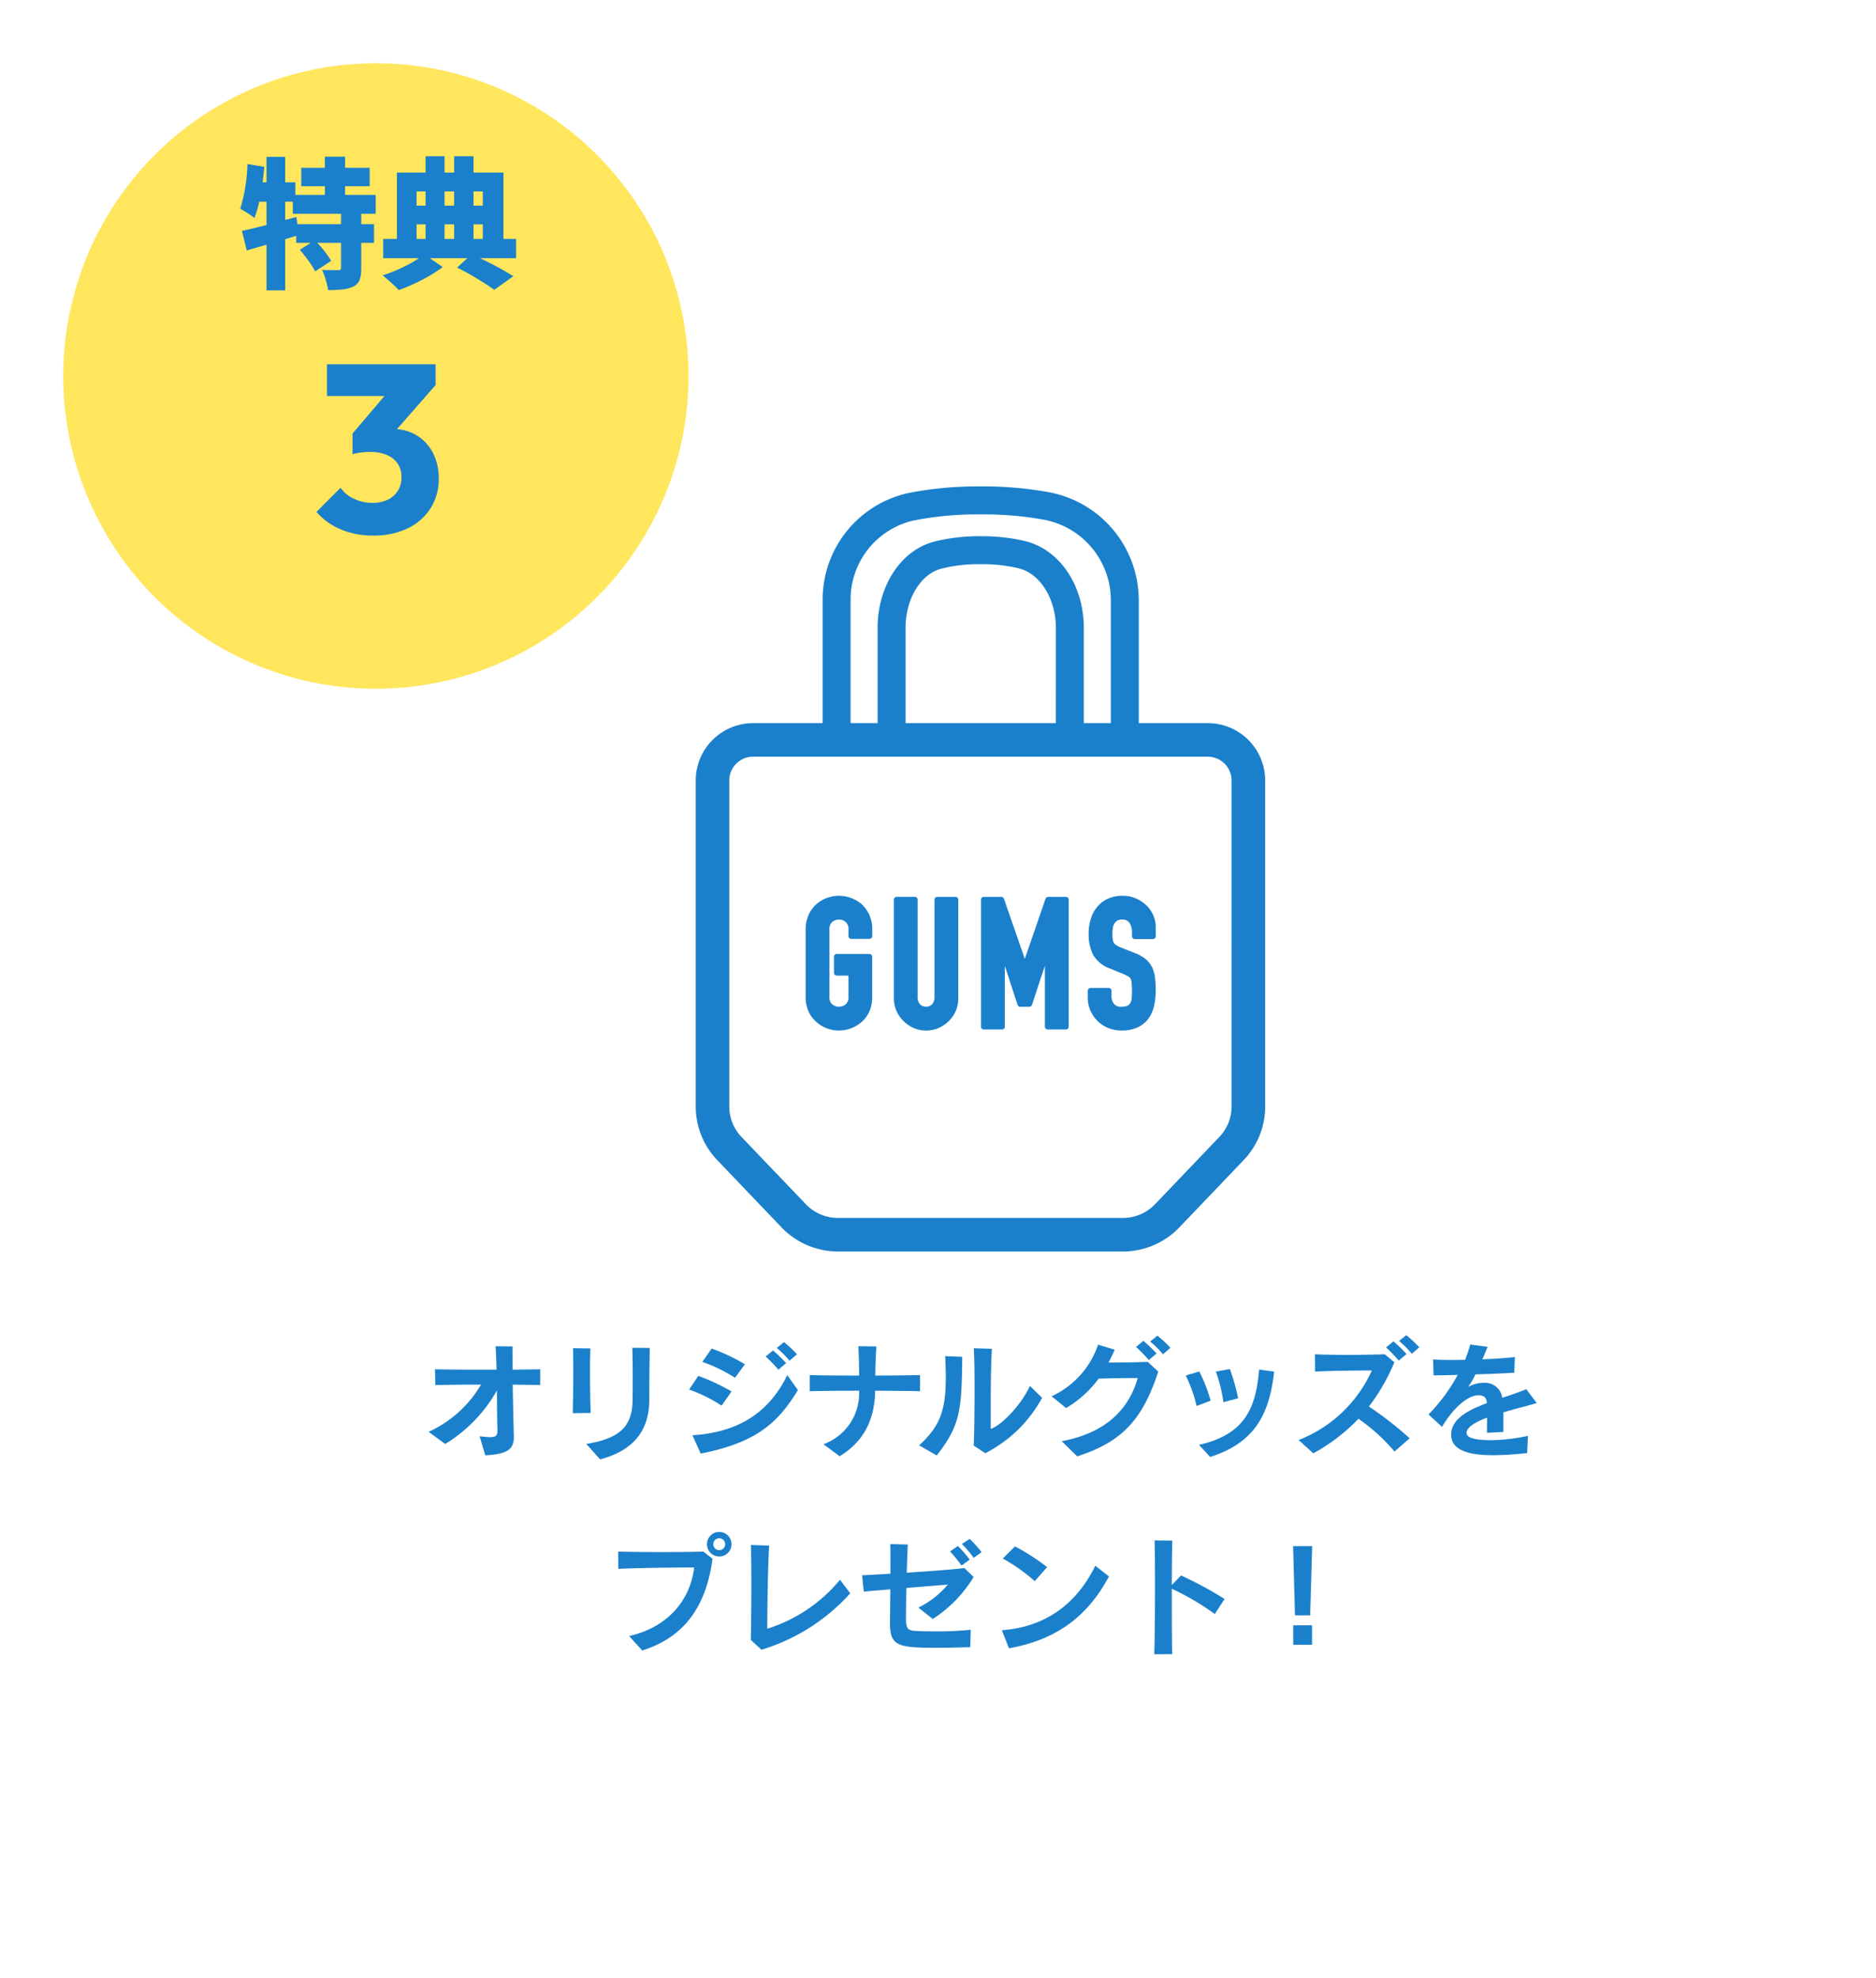 <svg xmlns="http://www.w3.org/2000/svg" xmlns:xlink="http://www.w3.org/1999/xlink" width="267.033" height="281.418" viewBox="0 0 267.033 281.418">
  <defs>
    <filter id="パス_10401" x="12.033" y="20.418" width="255" height="261" filterUnits="userSpaceOnUse">
      <feOffset dy="6" input="SourceAlpha"/>
      <feGaussianBlur result="blur"/>
      <feFlood flood-color="#80c328"/>
      <feComposite operator="in" in2="blur"/>
      <feComposite in="SourceGraphic"/>
    </filter>
    <filter id="パス_10420" x="0" y="0" width="107" height="107" filterUnits="userSpaceOnUse">
      <feOffset dy="3" input="SourceAlpha"/>
      <feGaussianBlur stdDeviation="3" result="blur-2"/>
      <feFlood flood-opacity="0.161"/>
      <feComposite operator="in" in2="blur-2"/>
      <feComposite in="SourceGraphic"/>
    </filter>
    <clipPath id="clip-path">
      <rect id="長方形_10985" data-name="長方形 10985" width="81.046" height="108.865" fill="#1b80cb"/>
    </clipPath>
  </defs>
  <g id="グループ_9346" data-name="グループ 9346" transform="translate(-864.756 -5336.777)">
    <g transform="matrix(1, 0, 0, 1, 864.76, 5336.78)" filter="url(#パス_10401)">
      <path id="パス_10401-2" data-name="パス 10401" d="M127.5,0A127.5,127.5,0,1,1,0,127.5,127.5,127.5,0,0,1,127.5,0Z" transform="translate(12.03 20.42)" fill="#fff"/>
    </g>
    <path id="パス_10403" data-name="パス 10403" d="M-66.888-1.746c-.054-1.692-.126-4.644-.162-7.272,1.548.036,2.916.036,3.906.054V-11.2c-1.062.018-2.466.036-3.924.054-.018-1.368-.018-2.574-.018-3.312l-2.412-.018c.072.972.108,2.124.144,3.33h-2.5c-2.466,0-4.806-.018-6.264-.054l.054,2.25c1.566-.036,4.032-.072,6.5-.072A16.63,16.63,0,0,1-79.02-2.3l2.358,1.728A20.925,20.925,0,0,0-69.3-8.19c.018,1.962.018,3.924.072,5.652v.09c0,.63-.18.9-1.062.9a14.716,14.716,0,0,1-1.476-.126l.81,2.718c3.24-.162,4.068-.936,4.068-2.628Zm10.926-3.24c-.054-1.98-.09-4.086-.09-6.03,0-1.134.018-2.2.054-3.15l-2.466-.036c.018,1.008.036,2.178.036,3.42,0,1.89-.036,3.942-.072,5.832Zm1.35,6.606c5.544-1.476,7-4.914,7-8.532,0-1.962.018-4.77.072-7.326l-2.484-.018c.036,1.512.054,3.024.054,4.392,0,1.116-.018,2.142-.018,3.006-.036,3.906-1.944,5.508-6.588,6.282Zm28.026-14.958a16.974,16.974,0,0,0-1.854-1.728l-1.026.828a14.448,14.448,0,0,1,1.818,1.818Zm-1.548,1.26a17.69,17.69,0,0,0-1.872-1.8l-1.044.864a19.74,19.74,0,0,1,1.818,1.872ZM-34-11.916a26.668,26.668,0,0,0-4.734-2.232l-1.332,1.89A22.382,22.382,0,0,1-35.406-9.99Zm-1.908,3.87a28.345,28.345,0,0,0-4.734-2.214l-1.3,1.944A21.708,21.708,0,0,1-37.314-6.03Zm7.938-2.322c-2.538,5.166-6.768,8.136-13.5,8.55L-40.3.792C-32.256-.774-29.232-3.69-26.46-8.244ZM-20.52,1.17c3.1-1.872,5-4.806,5.058-9.324,2.7.018,5.184.036,6.39.072v-2.3c-1.242.036-3.744.072-6.372.072.018-1.35.054-2.682.162-4.14l-2.574-.036c.09,1.458.108,2.916.108,4.176-3.006,0-5.832-.018-7.02-.072v2.3c1.188-.036,4.032-.072,7.02-.072A7.7,7.7,0,0,1-22.824-.54ZM.216.738A19.006,19.006,0,0,0,8.3-7.146L6.57-8.838C5.22-5.922,2.376-3.15.99-2.718V-5.8c0-2.826.018-5.634.162-8.316l-2.574-.072c.072,1.188.108,3.4.108,5.724,0,3.42-.054,7.074-.126,8.118ZM-6.7,1.062c3.42-4.338,3.546-6.588,3.636-14.04l-2.43-.09c.054,1.1.09,2.088.09,2.988,0,4.752-.846,7-3.8,9.7ZM26.568-14.256a16.974,16.974,0,0,0-1.854-1.728l-1.026.828a14.448,14.448,0,0,1,1.818,1.818Zm-1.98.81a17.69,17.69,0,0,0-1.872-1.8l-1.044.864A19.741,19.741,0,0,1,23.49-12.51ZM13.3,1.188c6.372-2.052,9.288-5.2,11.538-12.06l-1.494-1.386c-1.278.054-2.952.09-4.59.09h-.99c.306-.576.594-1.188.882-1.818l-2.376-.72A12.469,12.469,0,0,1,9.648-7.362l2.07,1.674a15.4,15.4,0,0,0,4.626-4.176c1.962-.072,3.942-.09,5.562-.09C20.862-6.21,18.054-2.25,11.088-.972ZM36.2-7.074a27.756,27.756,0,0,0-1.17-4.158l-2,.36a20.568,20.568,0,0,1,1.08,4.356Zm-3.906.342a22.438,22.438,0,0,0-1.62-4.158l-1.926.576a20.067,20.067,0,0,1,1.548,4.338Zm-.072,8.01c6.3-2.016,8.424-5.994,9.108-12.15l-2.142-.288c-.45,5.58-2.106,9.252-8.55,10.71ZM61.992-14.328a16.974,16.974,0,0,0-1.854-1.728l-1.026.828A14.448,14.448,0,0,1,60.93-13.41Zm-1.818.954a17.69,17.69,0,0,0-1.872-1.8l-1.044.864a19.74,19.74,0,0,1,1.818,1.872Zm.45,11.988a52.133,52.133,0,0,0-5.8-4.518,27.77,27.77,0,0,0,3.618-6.3l-1.368-1.134c-1.674.054-3.564.09-5.346.09-1.764,0-3.4-.036-4.59-.09l.018,2.466c1.836-.108,5.67-.162,8.082-.162a18.963,18.963,0,0,1-10.422,9.9L46.908.756a26.251,26.251,0,0,0,6.426-4.914A26.413,26.413,0,0,1,58.464.5Zm16.83-.342a25.8,25.8,0,0,1-5.418.612c-1.818,0-3.276-.27-3.312-.99v-.036c0-.81,1.224-1.548,2.916-2.178,0,.612-.018,1.332-.018,2.16l2.34-.126v-2.79c1.692-.5,3.438-.936,4.752-1.314L77.22-8.37c-1.08.45-2.25.846-3.42,1.224A2.459,2.459,0,0,0,71.154-9.27a4.2,4.2,0,0,0-2.214.594,11.694,11.694,0,0,0,1.044-1.8c1.89-.054,3.762-.126,5.526-.234l.09-2.232c-1.242.144-2.9.252-4.626.324.252-.576.5-1.188.738-1.782l-2.466-.324a20.748,20.748,0,0,1-.738,2.178c-.576,0-1.134.018-1.674.018-1.08,0-2.07-.018-2.88-.072l.072,2.268c1.152-.018,2.34-.036,3.438-.072A25.642,25.642,0,0,1,63.306-4.77l1.926,1.764c1.638-2.79,3.726-4.5,5.184-4.5.936,0,1.134.468,1.206,1.116-2.808,1.044-5.094,2.3-5.094,4.5,0,2.736,3.888,2.916,6.084,2.916A46.526,46.526,0,0,0,77.346.72ZM-35.91,13.69a1.736,1.736,0,0,0-1.746-1.746A1.736,1.736,0,0,0-39.4,13.69a1.736,1.736,0,0,0,1.746,1.746A1.736,1.736,0,0,0-35.91,13.69ZM-48.618,28.81c5.976-1.872,9.09-6.228,10.008-13.05l-1.314-1.026c-1.35.054-3.564.072-5.778.072-2.448,0-4.914-.018-6.336-.072l.018,2.466c2.754-.144,8.208-.2,10.8-.2-.594,4.842-3.942,8.568-9.27,9.756ZM-36.81,13.69a.845.845,0,0,1-.846.846.845.845,0,0,1-.846-.846.845.845,0,0,1,.846-.846A.845.845,0,0,1-36.81,13.69Zm16.344,5.058a21.919,21.919,0,0,1-10.35,6.966c0-3.222.09-9.234.27-11.826l-2.61-.09c.054,1.188.072,3.348.072,5.67,0,2.844-.036,5.94-.072,7.848l1.512,1.386a27.757,27.757,0,0,0,12.636-8.028Zm20.16-3.924A18.434,18.434,0,0,0-2,12.934l-1.116.72a15.046,15.046,0,0,1,1.674,1.98ZM-2,15.886A17.46,17.46,0,0,0-3.69,13.942l-1.116.774a19.1,19.1,0,0,1,1.638,2.016Zm.144,9.972a43.813,43.813,0,0,1-4.842.234c-1.134,0-2.124-.018-2.79-.054-1.26-.054-1.584-.18-1.584-1.818,0-.7.018-2.358.054-4.3,2.286-.2,4.446-.36,5.9-.486a12.909,12.909,0,0,1-4.194,3.276l2.052,1.62A18.559,18.559,0,0,0-1.44,18.352l-1.332-1.278c-1.368.2-4.842.45-8.19.666.036-1.422.09-2.826.144-4l-2.484-.072c.018,1.116.018,2.646.018,4.212-1.6.108-3.024.18-4.032.234l.234,2.322c1.17-.108,2.466-.216,3.78-.324-.018,1.854-.036,3.51-.054,4.428v.342c0,3.276,1.062,3.546,6.66,3.546,1.656,0,3.438-.054,4.77-.09Zm10.872-8.91A30.809,30.809,0,0,0,4.446,14L2.7,15.724a25.523,25.523,0,0,1,4.554,3.222Zm6.858-.2c-2.5,5.13-6.8,8.712-13.3,9.18L3.582,28.5c6.984-1.242,11.3-4.734,14.238-10.224ZM26.82,29.332c-.036-1.494-.054-4.032-.054-6.678V20.026a36.748,36.748,0,0,1,6.12,3.6l1.386-2.142a52.2,52.2,0,0,0-6.192-3.348L26.766,19.5c0-2.808.036-5.256.072-6.318l-2.52-.036c.036,1.152.054,3.726.054,6.57,0,3.6-.036,7.614-.108,9.63Zm19.638-5.526.288-9.846H44.028l.27,9.846ZM46.728,28V25.228H44.046V28Z" transform="translate(1004.789 5542.816)" fill="#1b80cb"/>
    <g transform="matrix(1, 0, 0, 1, 864.76, 5336.78)" filter="url(#パス_10420)">
      <path id="パス_10420-2" data-name="パス 10420" d="M44.5,0A44.5,44.5,0,1,1,0,44.5,44.5,44.5,0,0,1,44.5,0Z" transform="translate(9 6)" fill="#ffe65d"/>
    </g>
    <path id="パス_10423" data-name="パス 10423" d="M-2.58-9v1.48H-.76v2.66H-2.58v3.62A4.674,4.674,0,0,1-2.82.44a1.73,1.73,0,0,1-.9.92,4.57,4.57,0,0,1-1.45.4,18.439,18.439,0,0,1-2.13.1A9.233,9.233,0,0,0-7.63.41a10.726,10.726,0,0,0-.53-1.43q.86.04,2.28.04a.639.639,0,0,0,.33-.06q.09-.06.09-.26V-4.86H-8.84A14.509,14.509,0,0,1-6.86-2.3L-9.14-.8a10.167,10.167,0,0,0-.9-1.44q-.62-.86-1.28-1.64l1.56-.98h-2.08v-1l-1.56.48V1.9h-2.66V-4.6l-2.82.82-.68-2.78q1.14-.24,3.5-.84v-3.32H-17.1a16.731,16.731,0,0,1-.68,2.32,11.151,11.151,0,0,0-.96-.67q-.64-.41-1.06-.65a23.694,23.694,0,0,0,1.02-6.36l2.4.4q-.1,1.1-.24,2.2h.56V-17.1h2.66v3.62h1.44v1.8h4.2v-1.24h-3.36v-2.62h3.36v-1.58h2.88v1.58h3.5v2.62h-3.5v1.24H-.52V-9ZM-5.46-7.52V-9h-6.86v-1.72H-13.4v2.6l1.58-.42.16,1.02ZM14.32-2.68A47.716,47.716,0,0,1,19.08-.12L16.36,1.82q-.98-.7-2.46-1.6T11.06-1.34l1.46-1.34H7.18L9.02-1.42A20.663,20.663,0,0,1,6.08.4,24.582,24.582,0,0,1,2.76,1.86Q2.34,1.4,1.66.79T.46-.24A20.6,20.6,0,0,0,3.18-1.31,18.746,18.746,0,0,0,5.64-2.68H.54V-5.42H2.5v-9.44H6.58v-2.32h2.7v2.32h1.36v-2.32H13.4v2.32h4.26v9.44h1.8v2.74Zm-7.74-9.5H5.3v2.02H6.58Zm4.06,0H9.28v2.02h1.36Zm4.08,0H13.4v2.02h1.32ZM5.3-7.5v2.08H6.58V-7.5Zm5.34,2.08V-7.5H9.28v2.08ZM13.4-7.5v2.08h1.32V-7.5Z" transform="translate(918.756 5376.195)" fill="#1b80cb"/>
    <path id="パス_10426" data-name="パス 10426" d="M-.9.374A11.7,11.7,0,0,1-5.457-.493a9.4,9.4,0,0,1-3.5-2.5l3.434-3.434A4.628,4.628,0,0,0-3.638-4.879,6.018,6.018,0,0,0-1-4.284a4.97,4.97,0,0,0,2.176-.442A3.473,3.473,0,0,0,2.618-5.984a3.494,3.494,0,0,0,.527-1.938,3.41,3.41,0,0,0-.527-1.921,3.43,3.43,0,0,0-1.53-1.241,5.916,5.916,0,0,0-2.4-.442,11.1,11.1,0,0,0-1.343.085,5.521,5.521,0,0,0-1.173.255l2.346-2.958Q-.527-14.416.34-14.6a7.688,7.688,0,0,1,1.615-.187,6.342,6.342,0,0,1,3.3.867,6.3,6.3,0,0,1,2.329,2.448,7.7,7.7,0,0,1,.867,3.757A7.66,7.66,0,0,1,7.276-3.5,7.868,7.868,0,0,1,4.012-.646,11.089,11.089,0,0,1-.9.374Zm-2.924-11.56v-2.958l5.848-6.868,5.984-.034L1.921-14.11Zm-3.638-8.3V-24H8.007v2.958L3.825-19.482Z" transform="translate(918.756 5412.613)" fill="#1b80cb"/>
    <g id="グループ_7860" data-name="グループ 7860" transform="translate(963.789 5405.99)">
      <g id="グループ_7859" data-name="グループ 7859" transform="translate(0 0)" clip-path="url(#clip-path)">
        <path id="パス_5136" data-name="パス 5136" d="M72.891,33.685H63.062V16.166A15.654,15.654,0,0,0,50.459.86a51.437,51.437,0,0,0-9.9-.86A50.518,50.518,0,0,0,30.181.958a15.521,15.521,0,0,0-12.118,15.2V33.685H8.153A8.163,8.163,0,0,0,0,41.838V88.223a11.012,11.012,0,0,0,3.069,7.648l9.157,9.574a11.107,11.107,0,0,0,8,3.418h40.6a11.107,11.107,0,0,0,8-3.418l9.157-9.574a11.02,11.02,0,0,0,3.071-7.648V41.838a8.163,8.163,0,0,0-8.155-8.153M22.043,16.158A11.522,11.522,0,0,1,31.007,4.852a46.573,46.573,0,0,1,9.555-.872,47.58,47.58,0,0,1,9.124.783,11.667,11.667,0,0,1,9.4,11.4V33.685H55.239V20.142c0-6.05-3.418-11.131-8.311-12.354a26.46,26.46,0,0,0-6.365-.7,26.009,26.009,0,0,0-6.682.783c-4.707,1.262-7.994,6.307-7.994,12.266V33.685H22.043ZM51.259,33.685H29.866V20.136c0-4.1,2.122-7.637,5.047-8.422a22,22,0,0,1,5.649-.648,22.394,22.394,0,0,1,5.4.584c3.069.766,5.3,4.338,5.3,8.492ZM76.271,88.223a6.262,6.262,0,0,1-1.746,4.347l-9.157,9.576a6.321,6.321,0,0,1-4.544,1.942h-40.6a6.321,6.321,0,0,1-4.544-1.942L6.52,92.57a6.255,6.255,0,0,1-1.745-4.347V41.838A3.382,3.382,0,0,1,8.153,38.46H72.891a3.382,3.382,0,0,1,3.379,3.378Z" transform="translate(0 0.001)" fill="#1b80cb"/>
        <path id="パス_5137" data-name="パス 5137" d="M17.792,37.779a5.052,5.052,0,0,0-1.53-.882,4.931,4.931,0,0,0-3.392,0,4.739,4.739,0,0,0-1.509.888,4.477,4.477,0,0,0-1.114,1.53,5,5,0,0,0-.417,2.093V50.95a4.982,4.982,0,0,0,.419,2.123,4.252,4.252,0,0,0,1.106,1.469,4.5,4.5,0,0,0,1.515.918,4.907,4.907,0,0,0,3.392,0,4.805,4.805,0,0,0,1.538-.912,4.409,4.409,0,0,0,1.086-1.476A4.982,4.982,0,0,0,19.3,50.95V45.266a.4.4,0,0,0-.4-.4H14.263a.4.4,0,0,0-.4.4V47.55a.4.4,0,0,0,.4.4H15.92v3a1.343,1.343,0,0,1-.38,1.081,1.521,1.521,0,0,1-1.945,0,1.338,1.338,0,0,1-.38-1.081V41.408a1.337,1.337,0,0,1,.38-1.079,1.523,1.523,0,0,1,1.945,0,1.337,1.337,0,0,1,.38,1.079v.914a.4.4,0,0,0,.4.4h2.588a.4.4,0,0,0,.4-.4v-.914a5,5,0,0,0-.417-2.093,4.66,4.66,0,0,0-1.1-1.536" transform="translate(5.817 21.657)" fill="#1b80cb"/>
        <path id="パス_5138" data-name="パス 5138" d="M26.49,36.691H23.9a.4.4,0,0,0-.4.4V50.843a1.578,1.578,0,0,1-.342,1.14,1.248,1.248,0,0,1-1.719,0,1.578,1.578,0,0,1-.342-1.14V37.089a.4.4,0,0,0-.4-.4H18.117a.4.4,0,0,0-.4.4V51.1a4.375,4.375,0,0,0,.365,1.8,4.784,4.784,0,0,0,2.448,2.448,4.355,4.355,0,0,0,1.77.365,4.419,4.419,0,0,0,1.783-.363,4.742,4.742,0,0,0,1.471-1,4.614,4.614,0,0,0,.984-1.458,4.555,4.555,0,0,0,.349-1.792V37.089a.4.4,0,0,0-.4-.4" transform="translate(10.485 21.713)" fill="#1b80cb"/>
        <path id="パス_5139" data-name="パス 5139" d="M37.583,36.691H35.07a.4.4,0,0,0-.376.267l-2.95,8.556-2.972-8.556a.4.4,0,0,0-.376-.267H25.909a.4.4,0,0,0-.4.4v18.07a.4.4,0,0,0,.4.4H28.5a.4.4,0,0,0,.4-.4V46.512l1.813,5.546a.4.4,0,0,0,.377.275h1.294a.4.4,0,0,0,.379-.274L34.6,46.495v8.664a.4.4,0,0,0,.4.4h2.59a.4.4,0,0,0,.4-.4V37.089a.4.4,0,0,0-.4-.4" transform="translate(15.096 21.713)" fill="#1b80cb"/>
        <path id="パス_5140" data-name="パス 5140" d="M41.947,36.985a4.714,4.714,0,0,0-1.924-.39,4.94,4.94,0,0,0-2.138.433,4.25,4.25,0,0,0-1.491,1.156,4.818,4.818,0,0,0-.914,1.714,6.928,6.928,0,0,0-.3,2.044,6.651,6.651,0,0,0,.614,3.01,4.487,4.487,0,0,0,2.45,2l1.848.761a5.7,5.7,0,0,1,.723.353,1.028,1.028,0,0,1,.326.306,1.724,1.724,0,0,1,.158.591,10.779,10.779,0,0,1,.048,1.124c0,.395-.013.751-.037,1.074a1.609,1.609,0,0,1-.191.683.978.978,0,0,1-.406.39,1.947,1.947,0,0,1-.847.145,1.257,1.257,0,0,1-1.087-.407,1.714,1.714,0,0,1-.342-1.047v-.812a.4.4,0,0,0-.4-.4H35.454a.4.4,0,0,0-.4.4v.965a4.541,4.541,0,0,0,.377,1.848,4.846,4.846,0,0,0,1.008,1.479,4.57,4.57,0,0,0,1.528,1,5.023,5.023,0,0,0,1.9.36,5.346,5.346,0,0,0,2.276-.443,4.076,4.076,0,0,0,1.547-1.242,4.918,4.918,0,0,0,.8-1.808,9.793,9.793,0,0,0,.239-2.209,14.517,14.517,0,0,0-.1-1.816,5.246,5.246,0,0,0-.423-1.514,3.784,3.784,0,0,0-.936-1.151,5.305,5.305,0,0,0-1.5-.837l-1.979-.788a3.682,3.682,0,0,1-.723-.363,1,1,0,0,1-.32-.344,1.322,1.322,0,0,1-.145-.487,8.276,8.276,0,0,1-.035-.847,4.44,4.44,0,0,1,.07-.8,1.682,1.682,0,0,1,.22-.6,1.288,1.288,0,0,1,.407-.388,1.248,1.248,0,0,1,.656-.145,1.173,1.173,0,0,1,1.074.465,2.389,2.389,0,0,1,.355,1.32v.584a.4.4,0,0,0,.4.4h2.588a.4.4,0,0,0,.4-.4v-1.27a4.328,4.328,0,0,0-1.285-3.072,4.941,4.941,0,0,0-1.5-1.022" transform="translate(20.745 21.656)" fill="#1b80cb"/>
      </g>
    </g>
  </g>
</svg>
